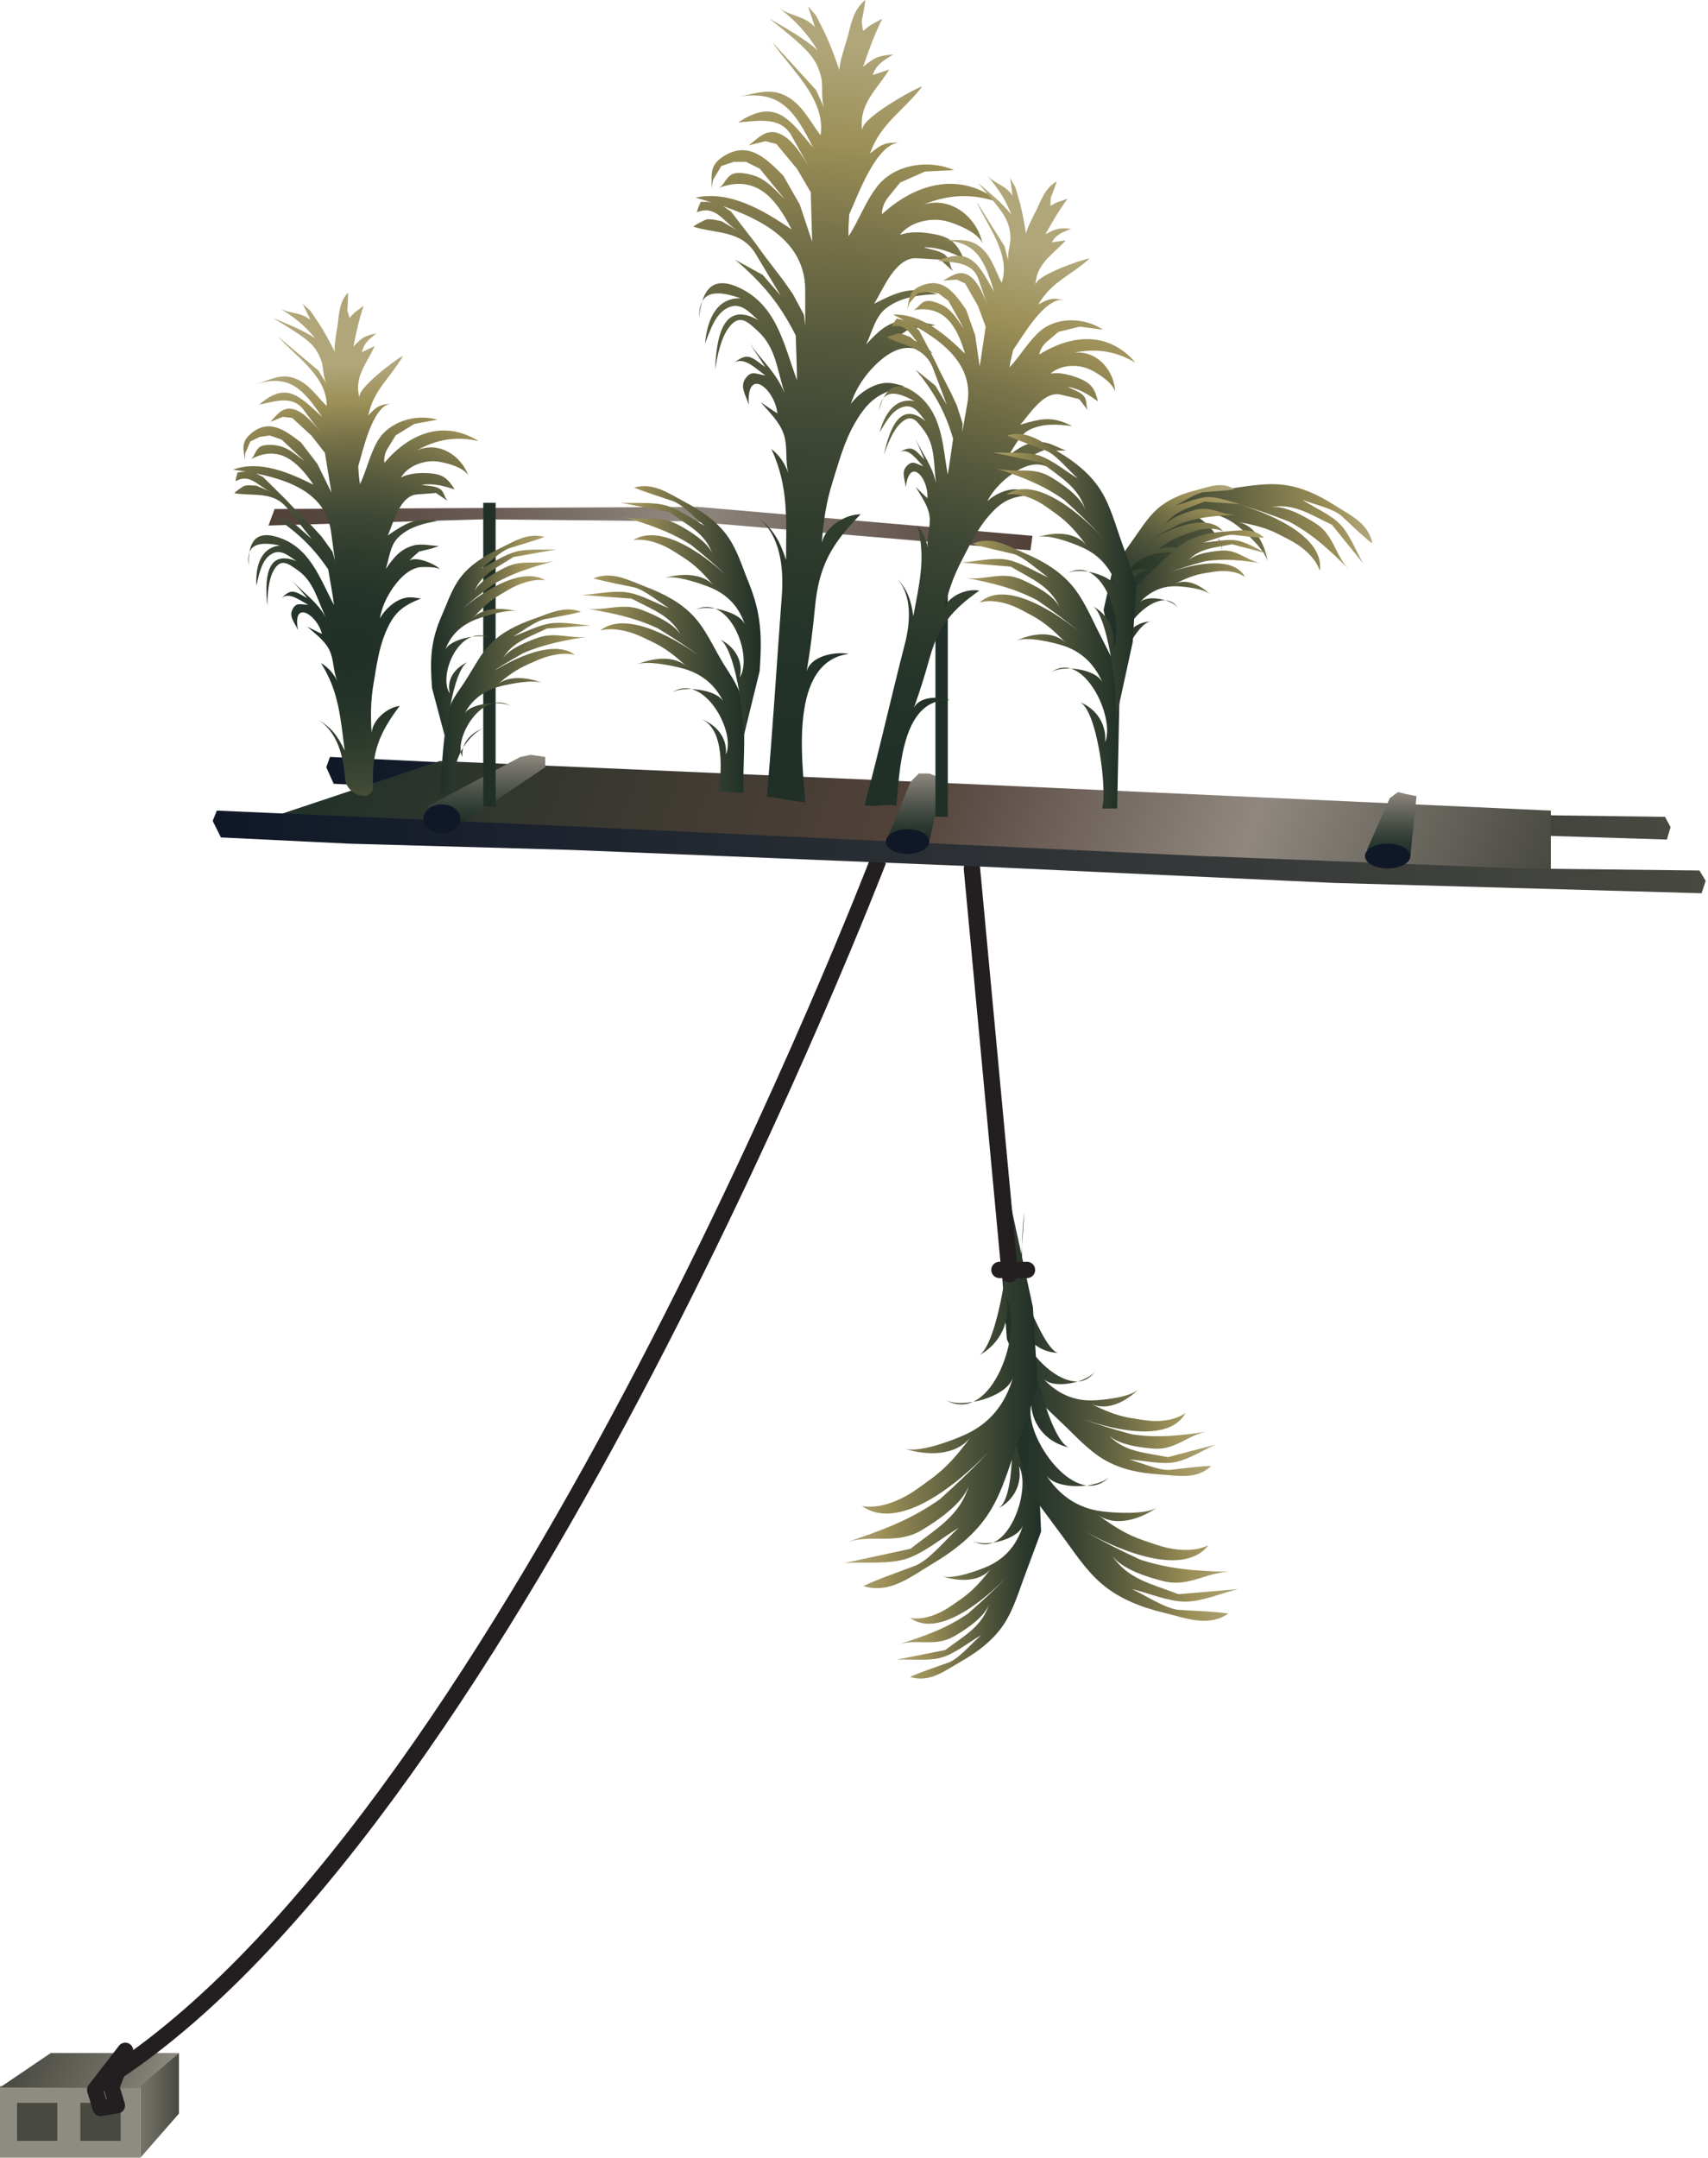 
        <svg xmlns:rdf="http://www.w3.org/1999/02/22-rdf-syntax-ns#" xmlns="http://www.w3.org/2000/svg" xmlns:cc="http://creativecommons.org/ns#" xmlns:xlink="http://www.w3.org/1999/xlink" xmlns:dc="http://purl.org/dc/elements/1.1/" x="0px" y="0px" width="396" height="500" viewBox="0 0 396 500" xml:space="preserve">
            <title>Fish aggregating device</title>
            <desc xmlns:ian_image_library="https://ian.umces.edu/media-library/">
                <ian_image_library:title>Fish aggregating device</ian_image_library:title>
                <ian_image_library:descr>Illustration of fish aggregating device</ian_image_library:descr>
                <ian_image_library:scene>
                    <ian_image_library:contains>fishing, industry, fish, aggregation, aggregating, device, harvest, catch, collection</ian_image_library:contains>
                    <ian_image_library:when>2008-12-22</ian_image_library:when>
                </ian_image_library:scene>
            </desc>
            
 <defs></defs>
 <rect y="483.4" width="32.558" height="16.599" fill="#8E8C80"/>
 <rect y="487.29" x="3.955" height="8.816" width="9.333" fill="#484941"/>
 <rect y="487.29" x="18.631" height="8.816" width="9.342" fill="#484941"/>
 <linearGradient id="ian_symbols_d8a75a0f266783e47191fa391c525ccd" y2="486.97" gradientUnits="userSpaceOnUse" x2="36.256" y1="472.5" x1="5.232">
  <stop stop-color="#484941" offset="0"/>
  <stop stop-color="#757369" offset=".73"/>
  <stop stop-color="#838175" offset=".893"/>
  <stop stop-color="#8E8C80" offset="1"/>
 </linearGradient>
 <polygon points="11.77 475.74 41.489 475.74 32.449 483.88 0 483.72" fill="url(#ian_symbols_d8a75a0f266783e47191fa391c525ccd)"/>
 <linearGradient id="ian_symbols_5777a52382bda42455696a2f2ac13ae7" y2="487.87" gradientUnits="userSpaceOnUse" x2="41.489" y1="487.87" x1="32.558">
  <stop stop-color="#757369" offset="0"/>
  <stop stop-color="#67665D" offset=".375"/>
  <stop stop-color="#484941" offset="1"/>
 </linearGradient>
 <polygon points="41.489 489.78 41.489 475.74 32.558 483.4 32.558 500" fill="url(#ian_symbols_5777a52382bda42455696a2f2ac13ae7)"/>
 <polygon stroke-linejoin="round" fill="none" stroke="#231F20" stroke-linecap="round" stroke-width="3.698" points="27.139 487.9 23.302 488.51 22.023 484.27 29.046 475.19 25.849 483.66"/>
 <linearGradient id="ian_symbols_308d69a5ff4f49944d2c684a26b450b7" y2="310.58" gradientUnits="userSpaceOnUse" x2="281.92" y1="310.58" x1="231.09">
  <stop stop-color="#203028" offset="0"/>
  <stop stop-color="#27352B" offset=".114"/>
  <stop stop-color="#394332" offset=".277"/>
  <stop stop-color="#585B3D" offset=".468"/>
  <stop stop-color="#827B4D" offset=".679"/>
  <stop stop-color="#9C8F57" offset=".792"/>
  <stop stop-color="#B0A67A" offset="1"/>
 </linearGradient>
 <path d="m231.09 279.13l2.362 31.198 5.344 12.35 7.37 7.04c3.077 2.888 6.025 6.243 9.678 8.438 3.869 2.325 8.389 3.203 12.833 3.49 4.259.276 8.768 1.333 12.16-1.961-3.165.108-6.329.596-9.494.921-2.547.26-7.034-1.772-9.56-2.4 3.23.195 7.349 1.203 10.524.645 3.164-.563 6.654-2.85 9.613-4.118-3.707.975-7.413 1.951-11.131 2.932-5.495-1.111-10.112-1.127-13.949-5.273 2.233 2.417 7.695 3.083 10.795 3.306 4.997.336 7.912-3.327 12.378-3.967-6.309.911-11.305 1.555-17.559.65-4.15-1.111-8.161-2.33-12.203-3.848 6.047 2.282 20.625 6.335 24.592-1.111-2.07 1.523-4.964 1.951-7.544 1.854-1.571-.065-3.153-.363-4.692-.602-3.75-.58-6.341-1.745-9.744-3.414 3.902 1.913 8.476-.65 11.142-3.376-1.842 1.87-7.911 2.515-10.383 2.618-4.812.217-8.659-1.691-11.771-5.067 2.472 2.683 10.427.862 12.15-1.81-5.072 7.825-17.623-4.644-17.212-10.871 1.041 4.146 4.693 6.687 8.66 6.747-4.38-.08-14.47-30.7-14.36-34.38z" fill="url(#ian_symbols_308d69a5ff4f49944d2c684a26b450b7)"/>
 <linearGradient id="ian_symbols_668bd1ffe21823945503e8e364f8ad05" y2="358.14" gradientUnits="userSpaceOnUse" x2="207.86" y1="358.14" x1="241.38">
  <stop stop-color="#203028" offset="0"/>
  <stop stop-color="#2E3A2D" offset=".13"/>
  <stop stop-color="#51563B" offset=".373"/>
  <stop stop-color="#8B8250" offset=".701"/>
  <stop stop-color="#9C8F57" offset=".792"/>
  <stop stop-color="#B0A67A" offset="1"/>
 </linearGradient>
 <path d="m233.47 327.31l7.327 14.16.585 13.445-3.544 9.543c-1.518 3.945-2.71 8.264-5.029 11.824-2.471 3.778-6.145 6.536-10.025 8.747-3.706 2.107-7.305 5.022-11.781 3.549 2.895-1.295 5.961-2.237 8.92-3.327 2.417-.872 5.571-4.66 7.565-6.335-2.818 1.594-6.08 4.292-9.19 5.175-3.078.878-7.219.348-10.438.504 3.761-.742 7.521-1.489 11.282-2.231 4.466-3.393 8.616-5.425 10.253-10.833-.964 3.148-5.57 6.14-8.259 7.685-4.367 2.481-8.572.472-12.876 1.848 6.07-1.945 10.85-3.549 16.073-7.083 3.263-2.823 6.341-5.663 9.3-8.796-4.434 4.683-15.78 14.697-22.598 9.739 2.525.466 5.311-.407 7.598-1.626 1.376-.742 2.677-1.701 3.944-2.585 3.133-2.163 4.942-4.346 7.295-7.332-2.688 3.419-7.923 3.11-11.511 1.826 2.472.884 8.205-1.193 10.491-2.179 4.411-1.913 7.045-5.305 8.367-9.695-1.062 3.49-9.006 5.322-11.727 3.674 7.987 4.817 13.829-11.879 10.729-17.292.889 4.184-1.278 8.058-4.834 9.852 3.94-1.98 3.8-19 2.11-22.26z" fill="url(#ian_symbols_668bd1ffe21823945503e8e364f8ad05)"/>
 <linearGradient id="ian_symbols_dbe9058afef54ba445e2704d54d9b947" y2="328.31" gradientUnits="userSpaceOnUse" x2="287.13" y1="328.31" x1="234.34">
  <stop stop-color="#203028" offset="0"/>
  <stop stop-color="#27352B" offset=".114"/>
  <stop stop-color="#394332" offset=".277"/>
  <stop stop-color="#585B3D" offset=".468"/>
  <stop stop-color="#827B4D" offset=".679"/>
  <stop stop-color="#9C8F57" offset=".792"/>
  <stop stop-color="#B0A67A" offset="1"/>
 </linearGradient>
 <path d="m237.47 281.04c-1.919 29.377-3.122 48.154-3.122 48.154l3.848 15.813 7.338 9.901c3.078 4.07 5.917 8.682 9.809 12.03 4.14 3.571 9.331 5.539 14.588 6.801 5.007 1.203 10.177 3.387 14.881.163-3.782-.521-7.662-.596-11.488-.856-3.089-.211-8.042-3.555-10.914-4.822 3.814.904 8.519 2.937 12.421 2.92 3.88-.01 8.497-2.016 12.301-2.92-4.628.395-9.245.801-13.873 1.203-6.318-2.45-11.835-3.421-15.542-9.148 2.168 3.338 8.541 5.267 12.193 6.156 5.885 1.425 10.102-2.335 15.563-2.185-7.706-.211-13.808-.476-21.059-2.822-4.736-2.179-9.256-4.455-13.754-7.1 6.73 3.961 23.27 11.781 29.523 3.729-2.774 1.387-6.308 1.312-9.375.656-1.843-.396-3.674-1.079-5.451-1.675-4.347-1.452-7.197-3.387-10.926-6.075 4.26 3.078 10.231.965 13.971-1.739-2.568 1.864-9.938 1.376-12.919.997-5.766-.732-9.96-3.799-12.974-8.459 2.406 3.712 12.236 3.16 14.849.336-7.651 8.275-20.051-9.153-18.273-16.485.38 5.154 4.205 8.936 8.931 9.825-5.23-.98-13.11-32.69-10.56-54.4z" fill="url(#ian_symbols_dbe9058afef54ba445e2704d54d9b947)"/>
 <linearGradient id="ian_symbols_917705a0505d04c4a1b0f2ebb76c36c8" y2="321.77" gradientUnits="userSpaceOnUse" x2="195.8" y1="321.77" x1="240.59">
  <stop stop-color="#203028" offset="0"/>
  <stop stop-color="#2E3A2D" offset=".13"/>
  <stop stop-color="#51563B" offset=".373"/>
  <stop stop-color="#8B8250" offset=".701"/>
  <stop stop-color="#9C8F57" offset=".792"/>
  <stop stop-color="#B0A67A" offset="1"/>
 </linearGradient>
 <path d="m233.53 275.54l5.95 27.361 1.105 18.23-4.585 13.033c-1.95 5.397-3.468 11.272-6.546 16.16-3.241 5.197-8.161 9.022-13.375 12.112-4.985 2.953-9.809 6.991-15.921 5.089 3.901-1.811 8.031-3.171 12.041-4.715 3.252-1.246 7.446-6.471 10.102-8.785-3.782 2.232-8.15 5.966-12.345 7.24-4.162 1.269-9.787.645-14.155.933 5.094-1.095 10.188-2.201 15.271-3.295 5.972-4.698 11.554-7.57 13.646-14.94-1.225 4.297-7.424 8.47-11.033 10.622-5.842 3.484-11.619.845-17.417 2.813 8.183-2.78 14.643-5.072 21.644-9.987 4.357-3.913 8.454-7.836 12.41-12.161-5.907 6.476-21.069 20.333-30.434 13.759 3.425.569 7.196-.683 10.274-2.401 1.842-1.024 3.576-2.368 5.289-3.593 4.184-3.002 6.611-6.015 9.711-10.128-3.555 4.709-10.654 4.417-15.553 2.758 3.359 1.144 11.098-1.81 14.176-3.208 5.939-2.693 9.419-7.359 11.12-13.364-1.354 4.774-12.084 7.44-15.823 5.278 10.946 6.34 18.489-16.447 14.154-23.725 1.29 5.657-1.55 10.968-6.329 13.488 5.27-2.77 9.01-34.17 6.62-38.57z" fill="url(#ian_symbols_917705a0505d04c4a1b0f2ebb76c36c8)"/>
 <line y2="294.28" x1="231.73" x2="238.1" stroke="#231F20" stroke-linecap="round" y1="294.28" stroke-width="3.796" fill="none"/>
 <line y2="201.25" x1="234.12" x2="225.34" stroke="#231F20" stroke-linecap="round" y1="295.25" stroke-width="3.796" fill="none"/>
 <path stroke="#231F20" stroke-width="3.796" d="m203.64 199.34s-84.268 219.59-176.83 280.87" fill="none"/>
 <linearGradient id="ian_symbols_db25839184ae54a4d5ad199755e211e9" y2="122.5" gradientUnits="userSpaceOnUse" x2="239.38" y1="122.5" x1="62.244">
  <stop stop-color="#514139" offset="0"/>
  <stop stop-color="#574840" offset=".113"/>
  <stop stop-color="#695C54" offset=".281"/>
  <stop stop-color="#867D75" offset=".481"/>
  <stop stop-color="#908880" offset=".539"/>
  <stop stop-color="#514139" offset=".989"/>
 </linearGradient>
 <polygon points="62.244 121.78 112.04 120.34 159.91 120.82 238.9 127.53 239.38 124.17 161.82 117.46 63.674 117.95" fill="url(#ian_symbols_db25839184ae54a4d5ad199755e211e9)"/>
 <linearGradient id="ian_symbols_4683644d72457e245d24449aef400da3" y2="184.97" gradientUnits="userSpaceOnUse" x2="387.33" y1="184.97" x1="75.65">
  <stop stop-color="#101828" offset="0"/>
  <stop stop-color="#484941" offset="1"/>
 </linearGradient>
 <polygon points="76.506 175.4 145.05 178.74 282.14 185.93 348.96 188.8 386.02 189.28 387.32 191.67 386.46 194.55 309.73 192.15 235.15 188.32 150.23 184.48 104.1 183.06 77.363 181.62 75.65 177.79" fill="url(#ian_symbols_4683644d72457e245d24449aef400da3)"/>
 <linearGradient id="ian_symbols_bc9c54aee21d04e4e5bdce7e51780570" y2="237.78" gradientUnits="userSpaceOnUse" x2="346.61" y1="141.02" x1="80.762">
  <stop stop-color="#203028" offset="0"/>
  <stop stop-color="#514139" offset=".483"/>
  <stop stop-color="#908880" offset=".758"/>
  <stop stop-color="#484941" offset="1"/>
 </linearGradient>
 <polygon points="63.197 189.28 101.98 176.35 223.1 181.62 359.56 187.84 359.56 202.2 237.47 197.42 162.78 194.06" fill="url(#ian_symbols_bc9c54aee21d04e4e5bdce7e51780570)"/>
 <linearGradient id="ian_symbols_d13cafdbbdac5074f1a67caa9193e86e" y2="174.91" gradientUnits="userSpaceOnUse" x2="112.75" y1="191.67" x1="112.75">
  <stop stop-color="#203028" offset=".073"/>
  <stop stop-color="#2B3931" offset=".225"/>
  <stop stop-color="#495048" offset=".493"/>
  <stop stop-color="#78756D" offset=".842"/>
  <stop stop-color="#908880" offset="1"/>
 </linearGradient>
 <polygon points="99.104 186.89 120.65 175.4 123.05 174.91 126.4 175.4 126.4 177.79 105.81 191.67" fill="url(#ian_symbols_d13cafdbbdac5074f1a67caa9193e86e)"/>
 <linearGradient id="ian_symbols_376e05bbc700e254412d025ae5f759fb" y2="183.53" gradientUnits="userSpaceOnUse" x2="322.68" y1="198.37" x1="322.68">
  <stop stop-color="#203028" offset=".073"/>
  <stop stop-color="#2B3931" offset=".225"/>
  <stop stop-color="#495048" offset=".493"/>
  <stop stop-color="#78756D" offset=".842"/>
  <stop stop-color="#908880" offset="1"/>
 </linearGradient>
 <polygon points="316.93 196.94 322.21 184.97 324.13 183.54 326.04 184.02 328.43 184.48 327 198.37" fill="url(#ian_symbols_376e05bbc700e254412d025ae5f759fb)"/>
 <linearGradient id="ian_symbols_57e15949e0e655b449b57678538ca136" y2="179.23" gradientUnits="userSpaceOnUse" x2="211.86" y1="195.02" x1="211.86">
  <stop stop-color="#203028" offset=".073"/>
  <stop stop-color="#2B3931" offset=".225"/>
  <stop stop-color="#495048" offset=".493"/>
  <stop stop-color="#78756D" offset=".842"/>
  <stop stop-color="#908880" offset="1"/>
 </linearGradient>
 <polygon points="211.13 181.14 205.4 195.02 215.44 195.02 218.31 182.09 217.84 180.18 215.44 179.23 213.05 179.23" fill="url(#ian_symbols_57e15949e0e655b449b57678538ca136)"/>
 <rect y="116.51" x="112.04" height="70.383" width="2.872" fill="#203028"/>
 <rect y="120.34" x="216.88" height="68.942" width="2.872" fill="#203028"/>
 <radialGradient id="ian_symbols_4f0190ec51bdc734219dd02de99e6de4" gradientUnits="userSpaceOnUse" cy="180.66" cx="182.42" r="170.6">
  <stop stop-color="#203028" offset="0"/>
  <stop stop-color="#233329" offset=".18"/>
  <stop stop-color="#2E3B2D" offset=".333"/>
  <stop stop-color="#3F4834" offset=".476"/>
  <stop stop-color="#585B3D" offset=".613"/>
  <stop stop-color="#787349" offset=".744"/>
  <stop stop-color="#9C8F57" offset=".865"/>
  <stop stop-color="#B0A67A" offset="1"/>
 </radialGradient>
 <path d="m177.79 184.66c1.344-15.081 2.33-31.436 3.468-46.518.477-6.389-.206-14.258-5.809-18.452 3.891 2.91 5.3 5.549 6.795 10.068.021-9.358.661-16.907-3.393-25.708 1.918 1.49 3.197 3.441 3.967 5.728-.878-3.002-.097-6.22-1.116-9.19-.997-2.916-3.425-5.132-5.354-7.408 1.301.857 2.558 1.81 3.891 2.613-.618-5.739-7.208-11.05-6.633-1.962-.563-2.092-2.167-4.124-.78-6.113 1.409-2.016 2.493-.985 4.639-.726-1.994-1.3-4.91-4.541-7.337-2.877 3.262-2.514 3.988-1.479 7.294.96-1.17-1.887-2.438-3.729-3.674-5.571 2.948 4.129 6.243 6.855 8.183 11.634-1.723-5.185-1.983-10.491-6.102-14.3-2.482-2.288-4.303-4.173-6.752-1.046-1.983 2.531-2.786 6.823-3.284 9.934.293-7.067 1.572-16.313 10.015-11.538-2.438-2.167-4.422-4.596-7.652-2.53-2.568 1.636-3.642 5.322-4.704 7.977.455-4.85 2.244-10.659 8.27-10.523-4.932-1.669-9.754-2.39-9.603 4.476.542-5.604 2.503-9.797 8.692-7.169 9.224 3.908 10.86 13.255 13.971 21.704-.022-3.458-.195-6.931-.292-10.384-3.685-7.354-7.76-12.215-14.057-17.558 2.135 1.171 4.27 2.335 6.395 3.512l4.151 4.78s-5.723-9.538-5.744-9.576c-3.36-5.592-9.093-4.682-14.415-6.346-.325-.104 2.59-1.609 2.937-1.686 1.073-.211 2.439.212 3.501.374 0 0 3.707 2.167 3.826 2.239-3.36-1.951-5.061-6.097-9.516-4.282.173-.839.542-1.609.899-2.422h1.593l2.558.32 2.85 1.904 5.419 7.023 2.558 3.506 4.151 5.429 2.233 3.192 2.558 4.786.304 2.563v-8.313c0-13.563-14.718-18.295-25.426-21.389 8.042-1.745 15.856 3.051 22.25 7.354-3.674-7.371-8.389-12.828-16.918-9.581 1.29-.487 1.724-2.818 3.544-3.338 1.506-.429 3.934.135 5.343.699 2.579 1.045 4.411 3.3 6.427 5.197l-5.744-7.019-3.18-1.604h-2.872l-2.872.965-1.918 3.191-.325 1.914c0-3.311-.455-5.197 2.547-7.218 5.885-3.918 10.037.325 14.057 4.346l3.826 6.703 2.872 8.617-.33-11.489-3.197-5.425-4.779-5.749-2.558-.639-3.837.964c2.016-1.513 3.686-3.583 6.352-2.97 3.512.813 6.405 5.842 8.02 8.709 0 0-4.465-7.966-4.465-7.978-2.601-4.639-7.966-3.348-12.345-3.083 8.617-5.673 11.706-.921 17.363 5.852-4.237-8.41-7.586-13.597-17.634-11.721 4-.678 7.522-2.293 11.38-.233 3.783 2.004 5.495 5.863 7.977 9.082 1.279-8.405-6.937-15.336-11.218-21.6 3.403 3.717 6.817 7.445 10.209 11.163l1.279 2.878s.628 1.246.639 1.278c-.889-1.771-.303-4.937-.715-6.893-.574-2.741-1.734-4.758-3.717-6.735-2.601-2.607-5.495-4.801-8.334-7.115 3.891 2.303 7.782 4.361 11.174 7.337-2.699-4.318-4.996-6.611-8.931-9.895 2.45 2.043 5.929 1.832 8.27 4.519-.455-1.62-1.041-3.229-1.571-4.839l1.907 2.239s1.539 3.077 1.604 3.186c1.561 3.126 2.71 6.313 3.848 9.582-.412-1.188 1.658-7.083 2.005-8.53.661-2.84 1.506-6.075 3.945-7.917-.185 1.648-.563 3.306-.856 4.953l.304 2.233 1.604-1.269 2.872-1.598c-1.82 3.641-3.121 7.316-4.476 11.163 2.742-2.194 3.544-2.585 7.033-2.861-2.254 1.431-3.858 2.158-4.79 4.78 1.279-.423 2.547-.851 3.826-1.278-2.461 4.107-6.373 7.364-6.373 12.447 0 .635-.065 1.144.185 1.718-1.073-2.438 12.02-9.77 13.861-10.258-4.563 5.907-9.57 8.405-12.139 15.569 2.818-2.281 3.403-2.568 7.013-2.551-5.582-.017-9.938 12.67-11.803 16.593-.086 1.702-.26 3.458-.163 5.115 2.417-3.685 3.837-7.933 6.601-11.499 4.032-5.246 12.074-6.384 17.829-3.831l-6.709.325-5.755 2.552s-2.829 3.468-2.861 3.513c-.835 1.018-1.463 2.779-1.366 3.825 8.118-7.37 18.469-10.107 27.54-2.552-5.961-2.314-11.943-2.157-17.851.308 6.59-2.004 12.595 3.284 13.667 9.316-.487-2.764-6.914-5.256-9.223-5.626-3.512-.563-7.695.494-9.982 3.35 2.46-.878 5.387-.662 7.934-.179 4.064.78 5.268 2.2 6.839 5.592-3.262-1.474-5.657-2.553-9.267-2.553 1.69.596 3.88.71 5.235 2 .997.959.834 2.888 1.799 3.75l-3.18-2.874s-5.419-.325-5.43-.325c-5.029-.288-7.858 7.38-9.896 10.54 5.581-2.807 8.584-4.162 14.686-2.238-4.107.184-8.367.624-11.835 3.225-2.623 1.961-3.306 5.673-4.726 8.465 2.785-3.008 4.888-5.132 8.909-5.642 2.362-.298 4.909.801 7.153 1.117-.878.167-1.8.406-2.699.498l-3.187.314c-1.127.753-2.33 1.462-3.251 2.379 1.625-1.61 7.944 2.021 8.551 3.619-.379-.985-5.062-1.561-6.015-1.512-2.146.13-4.043 1.22-5.69 2.542-3.208 2.564-6.091 6.536-7.272 10.426 1.669-2.281 4.802-4.476 7.674-4.807 1.701-.194 3.045.276 4.726.759-5.854 1.49-8.335 3.078-11.511 8.573-2.417 4.162-3.771 9.174-5.191 13.742-1.452 4.656-2.103 9.023-2.428 13.917.759-3.637 5.419-6.639 8.974-6.574-6.849 6.952-9.678 12.063-10.578 21.551-.477 5.002-1.084 9.896-1.929 14.854.964-3.636 6.589-4.655 9.776-4.07-13.97 1.859-10.762 24.847-10.101 34.4-3.06-.22-5.82-1.07-8.9-1.27z" fill="url(#ian_symbols_4f0190ec51bdc734219dd02de99e6de4)"/>
 <radialGradient id="ian_symbols_b7ab0ce7d95eaf2465b50b41c37dcbb6" gradientUnits="userSpaceOnUse" cy="184.01" cx="204.91" r="130.64">
  <stop stop-color="#203028" offset="0"/>
  <stop stop-color="#233329" offset=".18"/>
  <stop stop-color="#2E3B2D" offset=".333"/>
  <stop stop-color="#3F4834" offset=".476"/>
  <stop stop-color="#585B3D" offset=".613"/>
  <stop stop-color="#787349" offset=".744"/>
  <stop stop-color="#9C8F57" offset=".865"/>
  <stop stop-color="#B0A67A" offset="1"/>
 </radialGradient>
 <path d="m200.44 186.57c3.229-11.825 6.253-25.383 9.32-37.229 1.29-5.023 1.886-11.385-1.994-15.542 2.688 2.883 3.436 5.186 3.988 8.995 1.355-7.452 2.938-13.374.976-20.96 1.312 1.463 2.049 3.202 2.341 5.132-.271-2.521.803-4.981.423-7.495-.379-2.45-1.994-4.563-3.208-6.66.921.872 1.777 1.81 2.731 2.639.325-4.666-4.162-9.836-5.008-2.515-.151-1.75-1.138-3.598.25-4.979 1.408-1.404 2.124-.434 3.804.081-1.398-1.317-3.272-4.314-5.44-3.338 2.959-1.544 3.403-.617 5.679 1.799-.661-1.664-1.408-3.305-2.124-4.958 1.745 3.712 3.978 6.357 4.845 10.438-.618-4.379-.076-8.638-2.817-12.264-1.637-2.173-2.818-3.94-5.225-1.799-1.951 1.728-3.197 5.04-4.043 7.446 1.247-5.592 3.588-12.768 9.636-7.76-1.626-2.071-2.861-4.293-5.733-3.111-2.287.932-3.652 3.718-4.899 5.673 1.063-3.793 3.316-8.161 8.097-7.19-3.686-2.043-7.425-3.306-8.291 2.188 1.235-4.389 3.402-7.446 7.955-4.465 6.784 4.433 6.763 12.106 8.021 19.287.487-2.753.845-5.543 1.257-8.318-1.875-6.384-4.433-10.839-8.682-15.998 1.539 1.235 3.057 2.482 4.585 3.707l2.634 4.416s-3.197-8.427-3.208-8.454c-1.875-4.942-6.568-5.034-10.59-7.126-.238-.129 2.298-.91 2.591-.916.889-.022 1.918.515 2.721.792 0 0 2.666 2.26 2.742 2.33-2.396-2.032-3.165-5.582-6.959-4.773.239-.646.65-1.203 1.052-1.805l1.279.232 1.983.629 2.005 1.929 3.327 6.373 1.528 3.16 2.525 4.921 1.333 2.867 1.344 4.177-.108 2.075s1.182-6.583 1.182-6.611c1.95-10.806-9.104-16.697-17.2-20.684 6.654-.25 12.192 4.687 16.669 9.039-1.864-6.399-4.845-11.418-12.096-10.052 1.095-.207 1.767-2 3.295-2.158 1.269-.13 3.121.672 4.162 1.329 1.907 1.203 3.034 3.262 4.379 5.061l-3.577-6.421-2.309-1.724-2.298-.417-2.428.357-1.973 2.271-.53 1.479c.477-2.644.379-4.215 3.066-5.386 5.235-2.287 7.934 1.69 10.567 5.474l2.092 5.879 1.063 7.284 1.387-9.202-1.767-4.78-3.002-5.268-1.929-.877-3.197.222c1.81-.91 3.446-2.33 5.483-1.446 2.678 1.143 4.26 5.559 5.138 8.085 0 0-2.417-6.991-2.417-7.002-1.398-4.064-5.863-3.809-9.396-4.222 7.695-3.289 9.462.938 13.017 7.148-2.189-7.311-4.107-11.917-12.388-11.863 3.283.039 6.329-.752 9.104 1.447 2.721 2.141 3.533 5.452 5.062 8.378 2.211-6.52-3.338-13.217-5.853-18.826 2.179 3.457 4.357 6.91 6.535 10.367l.607 2.471s.325 1.084.325 1.111c-.455-1.544.466-3.982.423-5.598-.065-2.265-.705-4.031-1.994-5.901-1.702-2.444-3.696-4.617-5.625-6.861 2.774 2.396 5.57 4.584 7.847 7.446-1.528-3.826-3.035-5.982-5.701-9.158 1.658 1.967 4.465 2.31 5.939 4.78-.13-1.355-.357-2.72-.553-4.081l1.203 2.06s.78 2.666.813 2.764c.802 2.714 1.269 5.425 1.702 8.188-.152-1.002 2.341-5.402 2.807-6.513.943-2.167 2.081-4.617 4.292-5.733-.391 1.284-.921 2.552-1.398 3.814l-.064 1.832 1.452-.791 2.515-.857c-1.973 2.634-3.533 5.381-5.159 8.259 2.493-1.366 3.187-1.561 6.004-1.29-1.994.824-3.381 1.181-4.497 3.132 1.072-.157 2.156-.314 3.229-.466-2.547 2.91-6.135 4.953-6.86 9-.098.509-.217.906-.098 1.404-.499-2.097 10.968-6.075 12.507-6.199-4.476 4.059-8.822 5.327-11.9 10.67 2.591-1.408 3.089-1.561 5.961-1.04-4.443-.802-9.743 8.676-11.781 11.542-.313 1.338-.704 2.714-.855 4.059 2.449-2.595 4.194-5.771 6.893-8.232 3.967-3.598 10.535-3.359 14.762-.498l-5.387-.705-4.953 1.22s-2.742 2.352-2.796 2.389c-.802.684-1.55 1.995-1.615 2.851 7.512-4.714 16.139-5.414 22.295 1.908-4.423-2.694-9.202-3.431-14.264-2.314 5.538-.646 9.56 4.417 9.549 9.386 0-2.271-4.736-5.176-6.535-5.805-2.721-.953-6.211-.71-8.443 1.247 2.103-.357 4.39.238 6.352.992 3.143 1.192 3.891 2.498 4.649 5.429-2.385-1.642-4.141-2.839-7.013-3.359 1.258.715 2.991 1.122 3.88 2.34.661.906.261 2.429.899 3.247l-2.135-2.747-4.271-1.024c-3.967-.96-7.326 4.747-9.396 6.969 4.845-1.441 7.446-2.081 12.02.325-3.306-.444-6.763-.705-9.896.867-2.373 1.192-3.446 4.054-4.975 6.07 2.645-1.989 4.617-3.387 7.901-3.214 1.929.098 3.793 1.338 5.549 1.913-.736.005-1.506.065-2.222.005l-2.59-.195c-1.009.429-2.07.835-2.927 1.42 1.528-1.046 6.026 2.748 6.286 4.108-.162-.84-3.804-1.962-4.563-2.06-1.734-.21-3.403.396-4.91 1.209-2.915 1.583-5.787 4.329-7.294 7.272 1.669-1.588 4.477-2.889 6.807-2.737 1.387.092 2.395.656 3.663 1.284-4.877.342-7.077 1.252-10.404 5.175-2.515 2.981-4.314 6.774-6.103 10.209-1.82 3.502-2.97 6.889-3.923 10.741 1.116-2.79 5.267-4.514 8.096-3.944-6.46 4.557-9.44 8.215-11.521 15.645-1.095 3.934-2.266 7.738-3.664 11.564 1.29-2.758 5.918-2.764 8.367-1.843-11.391-.515-11.597 16.783-12.432 24.489-2.46-.61-4.96.47-7.39-.14z" fill="url(#ian_symbols_b7ab0ce7d95eaf2465b50b41c37dcbb6)"/>
 <radialGradient id="ian_symbols_0441144bb382b6343d9202bfba980b42" gradientUnits="userSpaceOnUse" cy="150.5" cx="81.387" r="66.137">
  <stop stop-color="#203028" offset="0"/>
  <stop stop-color="#233329" offset=".18"/>
  <stop stop-color="#2E3B2D" offset=".333"/>
  <stop stop-color="#3F4834" offset=".476"/>
  <stop stop-color="#585B3D" offset=".613"/>
  <stop stop-color="#787349" offset=".744"/>
  <stop stop-color="#9C8F57" offset=".865"/>
  <stop stop-color="#B0A67A" offset="1"/>
 </radialGradient>
 <path d="m80.029 180.76c-.314-5.181-1.701-11.418-6.654-14.187 3.447 1.918 4.855 3.891 6.547 7.354-.998-7.511-1.312-13.64-5.496-20.262 1.691.997 2.916 2.422 3.793 4.172-1.029-2.314-.747-4.985-1.886-7.261-1.116-2.233-3.305-3.745-5.104-5.365 1.149.553 2.254 1.176 3.414 1.686-1.128-4.542-6.97-8.096-5.538-.862-.673-1.62-2.19-3.072-1.291-4.823.911-1.767 1.897-1.057 3.643-1.089-1.735-.818-4.423-3.111-6.188-1.512 2.341-2.368 3.045-1.615 5.961-.011-1.139-1.393-2.363-2.731-3.556-4.081 2.808 2.997 5.744 4.829 7.815 8.454-1.941-3.979-2.71-8.205-6.438-10.817-2.233-1.566-3.891-2.877-5.528-.108-1.333 2.249-1.495 5.771-1.561 8.318-.532-5.701-.499-13.25 6.785-10.329-2.179-1.479-4.032-3.208-6.405-1.214-1.885 1.594-2.342 4.671-2.916 6.91-.163-3.934.64-8.784 5.495-9.326-4.14-.813-8.074-.873-7.219 4.617-.173-4.552.954-8.128 6.211-6.688 7.814 2.146 10.134 9.463 13.537 15.911-.379-2.775-.889-5.544-1.355-8.308-3.739-5.495-7.542-8.958-13.157-12.572 1.831.71 3.664 1.425 5.495 2.141l3.848 3.386s-5.615-7.039-5.636-7.061c-3.307-4.135-7.803-2.78-12.258-3.538-.271-.049 1.896-1.577 2.179-1.675.834-.282 1.983-.092 2.85-.081 0 0 3.208 1.344 3.306 1.382-2.906-1.203-4.715-4.34-8.086-2.406.033-.684.25-1.349.456-2.038l1.279-.168 2.081-.027 2.515 1.23 5.104 5.045 2.417 2.542 3.934 3.908 2.125 2.319 2.568 3.566.543 2.016s-.9-6.634-.9-6.655c-1.462-10.888-13.797-13.104-22.727-14.431 6.275-2.271 13.048.737 18.652 3.506-3.739-5.521-8.106-9.391-14.61-5.863.987-.532 1.084-2.449 2.481-3.062 1.16-.504 3.166-.319 4.369-.011 2.189.553 3.891 2.173 5.712 3.474l-5.355-5.012-2.742-.943-2.298.32-2.211 1.079-1.181 2.764-.054 1.571c-.357-2.66-.933-4.124 1.267-6.059 4.293-3.788 8.075-.834 11.739 1.962l3.793 4.963 3.24 6.606-1.506-9.185-3.143-4.01-4.455-4.092-2.124-.239-2.97 1.176c1.453-1.419 2.581-3.262 4.78-3.056 2.904.276 5.766 3.994 7.37 6.124 0 0-4.444-5.908-4.455-5.923-2.568-3.441-6.741-1.821-10.232-1.139 6.309-5.484 9.289-2.01 14.567 2.813-4.313-6.286-7.554-10.085-15.411-7.495 3.143-.976 5.787-2.65 9.114-1.41 3.241 1.203 5.03 4.107 7.381 6.416.109-6.876-7.218-11.559-11.348-16.122 3.143 2.623 6.276 5.241 9.408 7.869l1.333 2.162s.628.932.65.959c-.91-1.328-.78-3.929-1.322-5.457-.759-2.134-1.896-3.625-3.707-5.001-2.363-1.805-4.921-3.257-7.446-4.813 3.359 1.431 6.698 2.661 9.743 4.687-2.633-3.175-4.714-4.769-8.237-6.974 2.189 1.371 4.964.823 7.132 2.737-.542-1.257-1.182-2.487-1.788-3.718l1.788 1.583s1.56 2.309 1.615 2.389c1.594 2.348 2.861 4.769 4.129 7.268-.466-.899.564-5.863.671-7.055.239-2.352.564-5.04 2.32-6.774.032 1.338-.076 2.71-.152 4.064l.488 1.761 1.148-1.197 2.135-1.598c-1.073 3.126-1.724 6.215-2.374 9.45 1.94-2.064 2.547-2.459 5.322-3.061-1.658 1.397-2.861 2.151-3.327 4.356.976-.481 1.951-.959 2.937-1.431-1.539 3.551-4.335 6.585-3.783 10.671.077.504.077.921.336 1.359-1.117-1.842 8.594-9.147 10.014-9.738-3.024 5.24-6.763 7.781-8.052 13.808 2.016-2.135 2.46-2.427 5.354-2.813-4.476.591-6.622 11.239-7.684 14.593.109 1.372.162 2.802.412 4.13 1.561-3.229 2.233-6.779 4.054-9.944 2.666-4.644 9.006-6.427 13.895-4.996l-5.343.981-4.335 2.666s-1.896 3.084-1.929 3.128c-.553.91-.867 2.384-.661 3.218 5.701-6.784 13.71-10.101 21.807-5.018-5.04-1.203-9.809-.439-14.295 2.167 5.072-2.314 10.458 1.279 11.976 6.01-.694-2.167-6.102-3.474-8.021-3.522-2.861-.065-6.113 1.224-7.641 3.761 1.896-.96 4.259-1.111 6.351-.992 3.349.179 4.465 1.192 6.091 3.75-2.775-.84-4.813-1.441-7.695-1.051 1.409.292 3.187.151 4.4 1.04.899.656.986 2.222 1.842 2.813l-2.872-1.961s-4.378.331-4.39.331c-4.064.303-5.505 6.752-6.795 9.516 4.173-2.855 6.438-4.265 11.543-3.371-3.284.585-6.655 1.398-9.147 3.858-1.897 1.854-2.049 4.916-2.883 7.299 1.908-2.709 3.371-4.644 6.536-5.483 1.864-.499 4.021.119 5.875.119-.694.233-1.409.532-2.114.693l-2.525.602c-.824.716-1.723 1.421-2.352 2.255 1.138-1.469 6.579.758 7.24 1.983-.401-.754-4.227-.705-4.985-.564-1.702.336-3.111 1.419-4.292 2.645-2.287 2.412-4.184 5.907-4.704 9.158 1.095-2.016 3.36-4.107 5.636-4.682 1.333-.346 2.471-.108 3.869.092-4.53 1.826-6.352 3.365-8.313 8.123-1.485 3.609-2.027 7.771-2.677 11.586-.661 3.891-.715 7.467-.444 11.423.206-2.997 3.63-5.907 6.502-6.243-4.758 6.33-6.492 10.73-6.177 18.436.156 4.07-5.75 2.59-6.466-1.26z" fill="url(#ian_symbols_0441144bb382b6343d9202bfba980b42)"/>
 <linearGradient id="ian_symbols_3877c837566623c4499cfcd380773a6d" y2="115.78" gradientUnits="userSpaceOnUse" x2="323.17" gradientTransform="matrix(.982 -.188 .188 .982 -22.402 65.936)" y1="115.78" x1="264.33">
  <stop stop-color="#203028" offset="0"/>
  <stop stop-color="#313D2E" offset=".157"/>
  <stop stop-color="#5C5E3F" offset=".466"/>
  <stop stop-color="#9C8F57" offset=".865"/>
  <stop stop-color="#B0A67A" offset="1"/>
 </linearGradient>
 <path d="m260.14 135.5c-.466-4.141 4.986-12.989 4.986-12.989l8.887-7.875 10.155-1.295c4.217-.499 8.605-1.458 12.865-1.051 4.52.423 8.692 2.412 12.475 4.833 3.599 2.319 7.88 4.162 8.649 8.833-2.493-1.972-4.77-4.259-7.121-6.394-1.907-1.735-6.763-2.78-9.169-3.772 2.731 1.767 6.665 3.414 8.898 5.766 2.222 2.342 3.674 6.259 5.321 9.066-2.428-3.008-4.845-6.01-7.262-9.012-5.094-2.384-8.844-5.126-14.426-4.059 3.252-.628 8.074 2.086 10.697 3.767 4.248 2.709 4.423 7.407 7.663 10.589-4.574-4.498-8.237-8.004-13.819-11.001-4.021-1.588-7.998-2.998-12.171-4.167 6.254 1.755 20.463 7.179 19.227 15.558-.77-2.465-2.85-4.531-5.007-5.993-1.29-.884-2.753-1.588-4.141-2.309-3.37-1.772-6.167-2.374-9.928-3.062 4.313.792 6.471 5.587 7.002 9.38-.369-2.611-4.889-6.747-6.828-8.313-3.771-3.036-8.01-3.783-12.551-2.916 3.609-.694 8.941 5.521 8.746 8.708.575-9.354-15.899 1.431-18.284 9.364-3.95-.22-4.42 2.46-4.88-1.67z" fill="url(#ian_symbols_3877c837566623c4499cfcd380773a6d)"/>
 <linearGradient id="ian_symbols_68ef3bced40fdc5411d8082417292916" y2="103.78" gradientUnits="userSpaceOnUse" x2="342.24" gradientTransform="matrix(.437 -.9 .9 .437 36.979 372.77)" y1="103.78" x1="294.5">
  <stop stop-color="#203028" offset="0"/>
  <stop stop-color="#233229" offset=".197"/>
  <stop stop-color="#2D3A2D" offset=".349"/>
  <stop stop-color="#3D4633" offset=".485"/>
  <stop stop-color="#54583C" offset=".613"/>
  <stop stop-color="#726F47" offset=".734"/>
  <stop stop-color="#968B55" offset=".849"/>
  <stop stop-color="#9C8F57" offset=".865"/>
  <stop stop-color="#B0A67A" offset="1"/>
 </linearGradient>
 <path d="m258.39 152.88l-2.524-11.543 2.178-9.722 4.368-6.14c1.831-2.536 3.522-5.393 5.863-7.489 2.493-2.228 5.646-3.506 8.855-4.336 3.056-.791 6.188-2.183 9.104-.266-2.309.357-4.692.45-7.023.656-1.896.162-4.888 2.271-6.622 3.083 2.319-.596 5.181-1.897 7.565-1.94 2.385-.032 5.224 1.139 7.565 1.643-2.84-.185-5.669-.38-8.509-.569-3.836 1.571-7.196 2.233-9.407 5.788 1.29-2.075 5.17-3.333 7.392-3.917 3.588-.938 6.221 1.316 9.549 1.154-4.704.227-8.433.455-12.854 1.972-2.872 1.398-5.614 2.834-8.335 4.509 4.075-2.504 14.111-7.485 18.024-2.624-1.713-.818-3.858-.731-5.744-.297-1.116.265-2.232.699-3.316 1.089-2.645.943-4.368 2.156-6.611 3.842 2.568-1.923 6.254-.705 8.573.904-1.604-1.1-6.092-.731-7.912-.449-3.533.515-6.059 2.434-7.858 5.327 1.431-2.303 7.457-2.081 9.094-.38-4.779-4.979-12.183 5.832-11.001 10.308.174-3.165 2.472-5.516 5.354-6.118-3.18.68-6.34 12.87-5.76 15.53z" fill="url(#ian_symbols_68ef3bced40fdc5411d8082417292916)"/>
 <linearGradient id="ian_symbols_1110013eaaeae8348ddadc5dc460446e" y2="140.53" gradientUnits="userSpaceOnUse" x2="293.89" y1="140.53" x1="257.99">
  <stop stop-color="#203028" offset="0"/>
  <stop stop-color="#313D2E" offset=".157"/>
  <stop stop-color="#5C5E3F" offset=".466"/>
  <stop stop-color="#9C8F57" offset=".865"/>
  <stop stop-color="#B0A67A" offset="1"/>
 </linearGradient>
 <path d="m258.3 158.16l-.304-11.797 3.956-9.147 5.462-5.207c2.276-2.135 4.466-4.634 7.164-6.249 2.872-1.729 6.211-2.374 9.505-2.585 3.154-.206 6.504-.986 9.007 1.446-2.341-.075-4.692-.438-7.034-.671-1.875-.201-5.213 1.306-7.077 1.771 2.396-.14 5.441-.888 7.793-.465 2.352.406 4.921 2.091 7.12 3.04-2.741-.727-5.494-1.447-8.247-2.173-4.064.824-7.489.835-10.329 3.913 1.658-1.794 5.701-2.292 7.999-2.45 3.706-.254 5.853 2.455 9.169 2.927-4.672-.673-8.389-1.139-12.995-.477-3.1.818-6.059 1.723-9.05 2.845 4.476-1.686 15.271-4.682 18.208.824-1.528-1.122-3.685-1.447-5.593-1.372-1.148.044-2.33.271-3.457.445-2.785.423-4.704 1.29-7.229 2.53 2.894-1.414 6.275.483 8.248 2.499-1.354-1.393-5.853-1.859-7.674-1.946-3.565-.152-6.416 1.269-8.725 3.761 1.843-1.989 7.717-.634 9.007 1.338-3.771-5.793-13.061 3.441-12.746 8.058.77-3.078 3.458-4.958 6.405-5.012-3.24.07-8.66 11.45-8.58 14.17z" fill="url(#ian_symbols_1110013eaaeae8348ddadc5dc460446e)"/>
 <linearGradient id="ian_symbols_adfaf5edade40f0435d7ecede08765d7" y2="156.32" gradientUnits="userSpaceOnUse" x2="222.82" y1="156.32" x1="259.65">
  <stop stop-color="#203028" offset="0"/>
  <stop stop-color="#313D2E" offset=".157"/>
  <stop stop-color="#5C5E3F" offset=".466"/>
  <stop stop-color="#9C8F57" offset=".865"/>
  <stop stop-color="#B0A67A" offset="1"/>
 </linearGradient>
 <path d="m255.5 187.36h3.512l.64-31.144-4.617-9.131c-1.951-3.771-3.631-7.944-6.352-11.239-2.894-3.501-6.871-5.848-11-7.609-3.935-1.696-7.858-4.205-12.172-2.222 3.035.958 6.21 1.571 9.299 2.314 2.504.612 6.092 4.038 8.259 5.489-2.991-1.279-6.557-3.609-9.754-4.146-3.187-.53-7.24.466-10.491.683 3.848.32 7.694.629 11.521.949 4.845 2.882 9.213 4.454 11.456 9.667-1.301-3.041-6.254-5.505-9.114-6.742-4.629-1.999-8.606.488-13.061-.401 6.286 1.258 11.25 2.331 16.854 5.268 3.565 2.45 6.958 4.942 10.274 7.744-4.964-4.194-17.417-12.914-23.66-7.197 2.461-.747 5.344-.184 7.771.78 1.452.585 2.851 1.393 4.237 2.135 3.35 1.799 5.42 3.777 8.097 6.508-3.067-3.121-8.259-2.222-11.705-.536 2.373-1.166 8.334.265 10.719.992 4.628 1.414 7.63 4.508 9.451 8.751-1.441-3.381-9.581-4.303-12.117-2.363 7.435-5.701 15.141 10.313 12.67 16.073.4-4.281-2.2-7.912-5.939-9.299 4.12 1.54 6.55 21.23 5.22 24.68z" fill="url(#ian_symbols_adfaf5edade40f0435d7ecede08765d7)"/>
 <linearGradient id="ian_symbols_75c793327ad3bec4ddd27e5ce71d21e1" y2="134.77" gradientUnits="userSpaceOnUse" x2="230.27" y1="134.77" x1="263.44">
  <stop stop-color="#203028" offset="0"/>
  <stop stop-color="#313D2E" offset=".157"/>
  <stop stop-color="#5C5E3F" offset=".466"/>
  <stop stop-color="#9C8F57" offset=".865"/>
  <stop stop-color="#B0A67A" offset="1"/>
 </linearGradient>
 <path d="m258.22 169.01l4.411-20.257.813-13.504-3.393-9.652c-1.452-3.993-2.568-8.345-4.844-11.965-2.417-3.842-6.059-6.687-9.917-8.974-3.696-2.173-7.262-5.175-11.781-3.761 2.872 1.334 5.939 2.347 8.909 3.49 2.416.921 5.517 4.79 7.488 6.503-2.807-1.653-6.036-4.427-9.147-5.359-3.089-.942-7.239-.482-10.491-.688 3.783.813 7.544 1.615 11.315 2.433 4.422 3.49 8.563 5.614 10.102 11.072-.9-3.175-5.484-6.275-8.173-7.869-4.324-2.574-8.595-.623-12.897-2.081 6.07 2.06 10.86 3.761 16.041 7.391 3.219 2.9 6.265 5.81 9.19 9.012-4.378-4.796-15.606-15.054-22.543-10.193 2.536-.417 5.321.509 7.608 1.777 1.365.765 2.645 1.751 3.923 2.661 3.089 2.217 4.889 4.455 7.187 7.495-2.623-3.485-7.901-3.263-11.521-2.032 2.493-.851 8.227 1.344 10.491 2.373 4.4 1.995 6.991 5.458 8.248 9.896-1.008-3.539-8.952-5.511-11.727-3.908 8.117-4.698 13.688 12.171 10.491 17.569.954-4.189-1.149-8.123-4.693-9.987 3.9 2.05 6.68 25.3 4.91 28.56z" fill="url(#ian_symbols_75c793327ad3bec4ddd27e5ce71d21e1)"/>
 <linearGradient id="ian_symbols_001bc6bba0b1a9e4b914b7cdb3ad011d" y2="158.53" gradientUnits="userSpaceOnUse" x2="134.89" y1="158.53" x1="172.55">
  <stop stop-color="#203028" offset="0"/>
  <stop stop-color="#313D2E" offset=".157"/>
  <stop stop-color="#5C5E3F" offset=".466"/>
  <stop stop-color="#9C8F57" offset=".865"/>
  <stop stop-color="#B0A67A" offset="1"/>
 </linearGradient>
 <path d="m166.62 183.38l5.745.32c-.195-6.958.867-15.363-.596-22.143-.672-3.073-3.132-6.08-4.671-8.822-1.951-3.36-3.62-7.061-6.34-9.987-2.894-3.105-6.872-5.191-11.001-6.757-3.934-1.496-7.869-3.734-12.161-1.973 3.024.856 6.2 1.398 9.289 2.06 2.503.536 6.08 3.582 8.259 4.866-3.002-1.127-6.568-3.203-9.754-3.674s-7.251.412-10.491.607c3.847.276 7.684.558 11.532.844 4.834 2.564 9.202 3.957 11.456 8.584-1.322-2.699-6.275-4.894-9.126-5.988-4.628-1.778-8.605.439-13.06-.353 6.275 1.111 11.239 2.06 16.854 4.666 3.566 2.184 6.958 4.395 10.274 6.882-4.975-3.718-17.417-11.467-23.66-6.389 2.46-.661 5.343-.168 7.771.693 1.452.521 2.851 1.241 4.227 1.892 3.36 1.609 5.419 3.36 8.096 5.782-3.057-2.775-8.248-1.978-11.684-.477 2.363-1.03 8.324.238 10.708.883 4.628 1.252 7.63 4.01 9.451 7.771-1.441-2.997-9.581-3.82-12.117-2.097 7.435-5.067 15.141 9.153 12.659 14.274.412-3.804-2.189-7.028-5.939-8.27 4.12 1.39 5.6 7.68 4.28 16.82z" fill="url(#ian_symbols_001bc6bba0b1a9e4b914b7cdb3ad011d)"/>
 <linearGradient id="ian_symbols_aab1d44e7f919b24ed66d7180bcff8b2" y2="143.06" gradientUnits="userSpaceOnUse" x2="143.78" y1="143.06" x1="176.38">
  <stop stop-color="#203028" offset="0"/>
  <stop stop-color="#313D2E" offset=".157"/>
  <stop stop-color="#5C5E3F" offset=".466"/>
  <stop stop-color="#9C8F57" offset=".865"/>
  <stop stop-color="#B0A67A" offset="1"/>
 </linearGradient>
 <path d="m171.72 173.48l4.411-17.997c.542-7.961.434-13.163-2.58-20.56-1.452-3.55-2.569-7.414-4.845-10.632-2.406-3.41-6.059-5.929-9.917-7.966-3.685-1.935-7.25-4.602-11.781-3.35 2.883 1.192 5.95 2.092 8.909 3.111 2.417.818 5.528 4.249 7.489 5.771-2.807-1.463-6.037-3.923-9.137-4.758-3.1-.84-7.25-.428-10.491-.613 3.771.722 7.543 1.442 11.304 2.163 4.422 3.099 8.562 4.98 10.112 9.83-.911-2.824-5.495-5.576-8.172-6.991-4.335-2.287-8.605-.553-12.908-1.848 6.069 1.831 10.86 3.338 16.041 6.574 3.219 2.568 6.253 5.153 9.18 7.999-4.379-4.26-15.596-13.375-22.533-9.05 2.547-.374 5.332.444 7.608 1.572 1.366.683 2.655 1.566 3.923 2.367 3.089 1.973 4.888 3.957 7.186 6.66-2.634-3.1-7.891-2.904-11.521-1.814 2.493-.748 8.227 1.192 10.502 2.107 4.4 1.772 6.969 4.845 8.237 8.79-1.008-3.138-8.952-4.888-11.716-3.468 8.107-4.173 13.688 10.816 10.48 15.602.954-3.723-1.149-7.213-4.682-8.871 3.9 1.82 6.67 22.48 4.91 25.38z" fill="url(#ian_symbols_aab1d44e7f919b24ed66d7180bcff8b2)"/>
 <linearGradient id="ian_symbols_83df64c4f93b483449c8b0033b9ef163" y2="162.62" gradientUnits="userSpaceOnUse" x2="137.12" y1="162.62" x1="102.14">
  <stop stop-color="#203028" offset="0"/>
  <stop stop-color="#313D2E" offset=".157"/>
  <stop stop-color="#5C5E3F" offset=".466"/>
  <stop stop-color="#9C8F57" offset=".865"/>
  <stop stop-color="#B0A67A" offset="1"/>
 </linearGradient>
 <path d="m105.33 183.7l-3.187.32c.173-5.739.64-13.949 1.951-19.542.596-2.531 2.796-5.013 4.172-7.283 1.745-2.758 3.251-5.815 5.69-8.221 2.59-2.579 6.156-4.281 9.852-5.582 3.534-1.235 7.045-3.078 10.915-1.625-2.721.705-5.56 1.144-8.335 1.696-2.244.438-5.452 2.953-7.402 4.015 2.688-.932 5.885-2.639 8.747-3.035 2.861-.39 6.492.347 9.396.493-3.436.239-6.882.472-10.329.705-4.335 2.113-8.259 3.268-10.264 7.088 1.171-2.233 5.604-4.043 8.172-4.942 4.151-1.469 7.717.358 11.705-.292-5.636.916-10.08 1.702-15.098 3.853-3.197 1.793-6.243 3.62-9.212 5.674 4.444-3.067 15.607-9.462 21.2-5.273-2.2-.547-4.78-.13-6.958.574-1.311.423-2.568 1.019-3.793 1.561-3.013 1.322-4.855 2.764-7.262 4.763 2.753-2.281 7.402-1.625 10.48-.385-2.125-.856-7.468.195-9.603.721-4.141 1.046-6.839 3.3-8.476 6.406 1.312-2.466 8.595-3.154 10.871-1.718-6.666-4.178-13.58 7.549-11.348 11.771-.368-3.143 1.962-5.798 5.322-6.817-3.7 1.11-8.41 7.52-7.21 15.06z" fill="url(#ian_symbols_83df64c4f93b483449c8b0033b9ef163)"/>
 <linearGradient id="ian_symbols_7391e31b049ace94597e40c581466e45" y2="149.23" gradientUnits="userSpaceOnUse" x2="129.17" y1="149.23" x1="99.943">
  <stop stop-color="#203028" offset="0"/>
  <stop stop-color="#28362B" offset=".101"/>
  <stop stop-color="#3D4633" offset=".255"/>
  <stop stop-color="#5F6040" offset=".442"/>
  <stop stop-color="#8F8552" offset=".654"/>
  <stop stop-color="#9C8F57" offset=".708"/>
  <stop stop-color="#B0A67A" offset="1"/>
 </linearGradient>
 <path d="m104.12 174.31l-3.945-14.843c-.499-6.568-.401-10.86 2.309-16.962 1.29-2.926 2.297-6.118 4.335-8.763 2.168-2.823 5.43-4.899 8.887-6.573 3.306-1.587 6.492-3.793 10.557-2.758-2.569.981-5.333 1.718-7.988 2.558-2.157.677-4.942 3.512-6.709 4.758 2.515-1.203 5.419-3.241 8.194-3.924 2.764-.682 6.492-.346 9.408-.509-3.393.597-6.763 1.193-10.145 1.789-3.956 2.553-7.663 4.113-9.05 8.106.813-2.324 4.932-4.589 7.316-5.755 3.88-1.891 7.717-.466 11.564-1.528-5.441 1.506-9.722 2.748-14.372 5.414-2.883 2.119-5.603 4.254-8.237 6.606 3.934-3.523 13.992-11.033 20.191-7.467-2.265-.31-4.758.369-6.806 1.3-1.225.558-2.385 1.285-3.512 1.945-2.775 1.626-4.39 3.257-6.449 5.49 2.374-2.553 7.088-2.39 10.34-1.49-2.244-.612-7.381.981-9.418 1.739-3.945 1.463-6.254 4-7.381 7.251.899-2.59 8.02-4.037 10.502-2.861-7.272-3.447-12.269 8.915-9.396 12.87-.856-3.072 1.029-5.956 4.194-7.321-3.46 1.49-5.95 18.53-4.37 20.91z" fill="url(#ian_symbols_7391e31b049ace94597e40c581466e45)"/>
 <linearGradient id="ian_symbols_5fc2697060a1b724bd8ef2df42c6a271" y2="197.42" gradientUnits="userSpaceOnUse" x2="395.46" y1="197.42" x1="49.314">
  <stop stop-color="#101828" offset="0"/>
  <stop stop-color="#484941" offset="1"/>
 </linearGradient>
 <polygon points="50.268 187.84 126.4 191.19 278.64 198.37 352.86 201.25 394.02 201.72 395.46 204.12 394.51 206.99 309.29 204.6 226.45 200.77 132.14 196.94 80.907 195.5 51.221 194.06 49.314 190.23" fill="url(#ian_symbols_5fc2697060a1b724bd8ef2df42c6a271)"/>
 <path d="m106.76 189.76c0 1.848-1.918 3.344-4.303 3.344s-4.303-1.496-4.303-3.344c0-1.859 1.918-3.354 4.303-3.354s4.3 1.49 4.3 3.35z" fill="#101828"/>
 <path d="m327 198.37c0 1.593-2.362 2.877-5.267 2.877-2.906 0-5.269-1.284-5.269-2.877 0-1.588 2.362-2.867 5.269-2.867 2.91 0 5.27 1.28 5.27 2.87z" fill="#101828"/>
 <path d="m215.44 195.02c0 1.588-2.244 2.873-5.029 2.873-2.764 0-5.018-1.285-5.018-2.873s2.254-2.872 5.018-2.872c2.79 0 5.03 1.29 5.03 2.87z" fill="#101828"/>
</svg>
